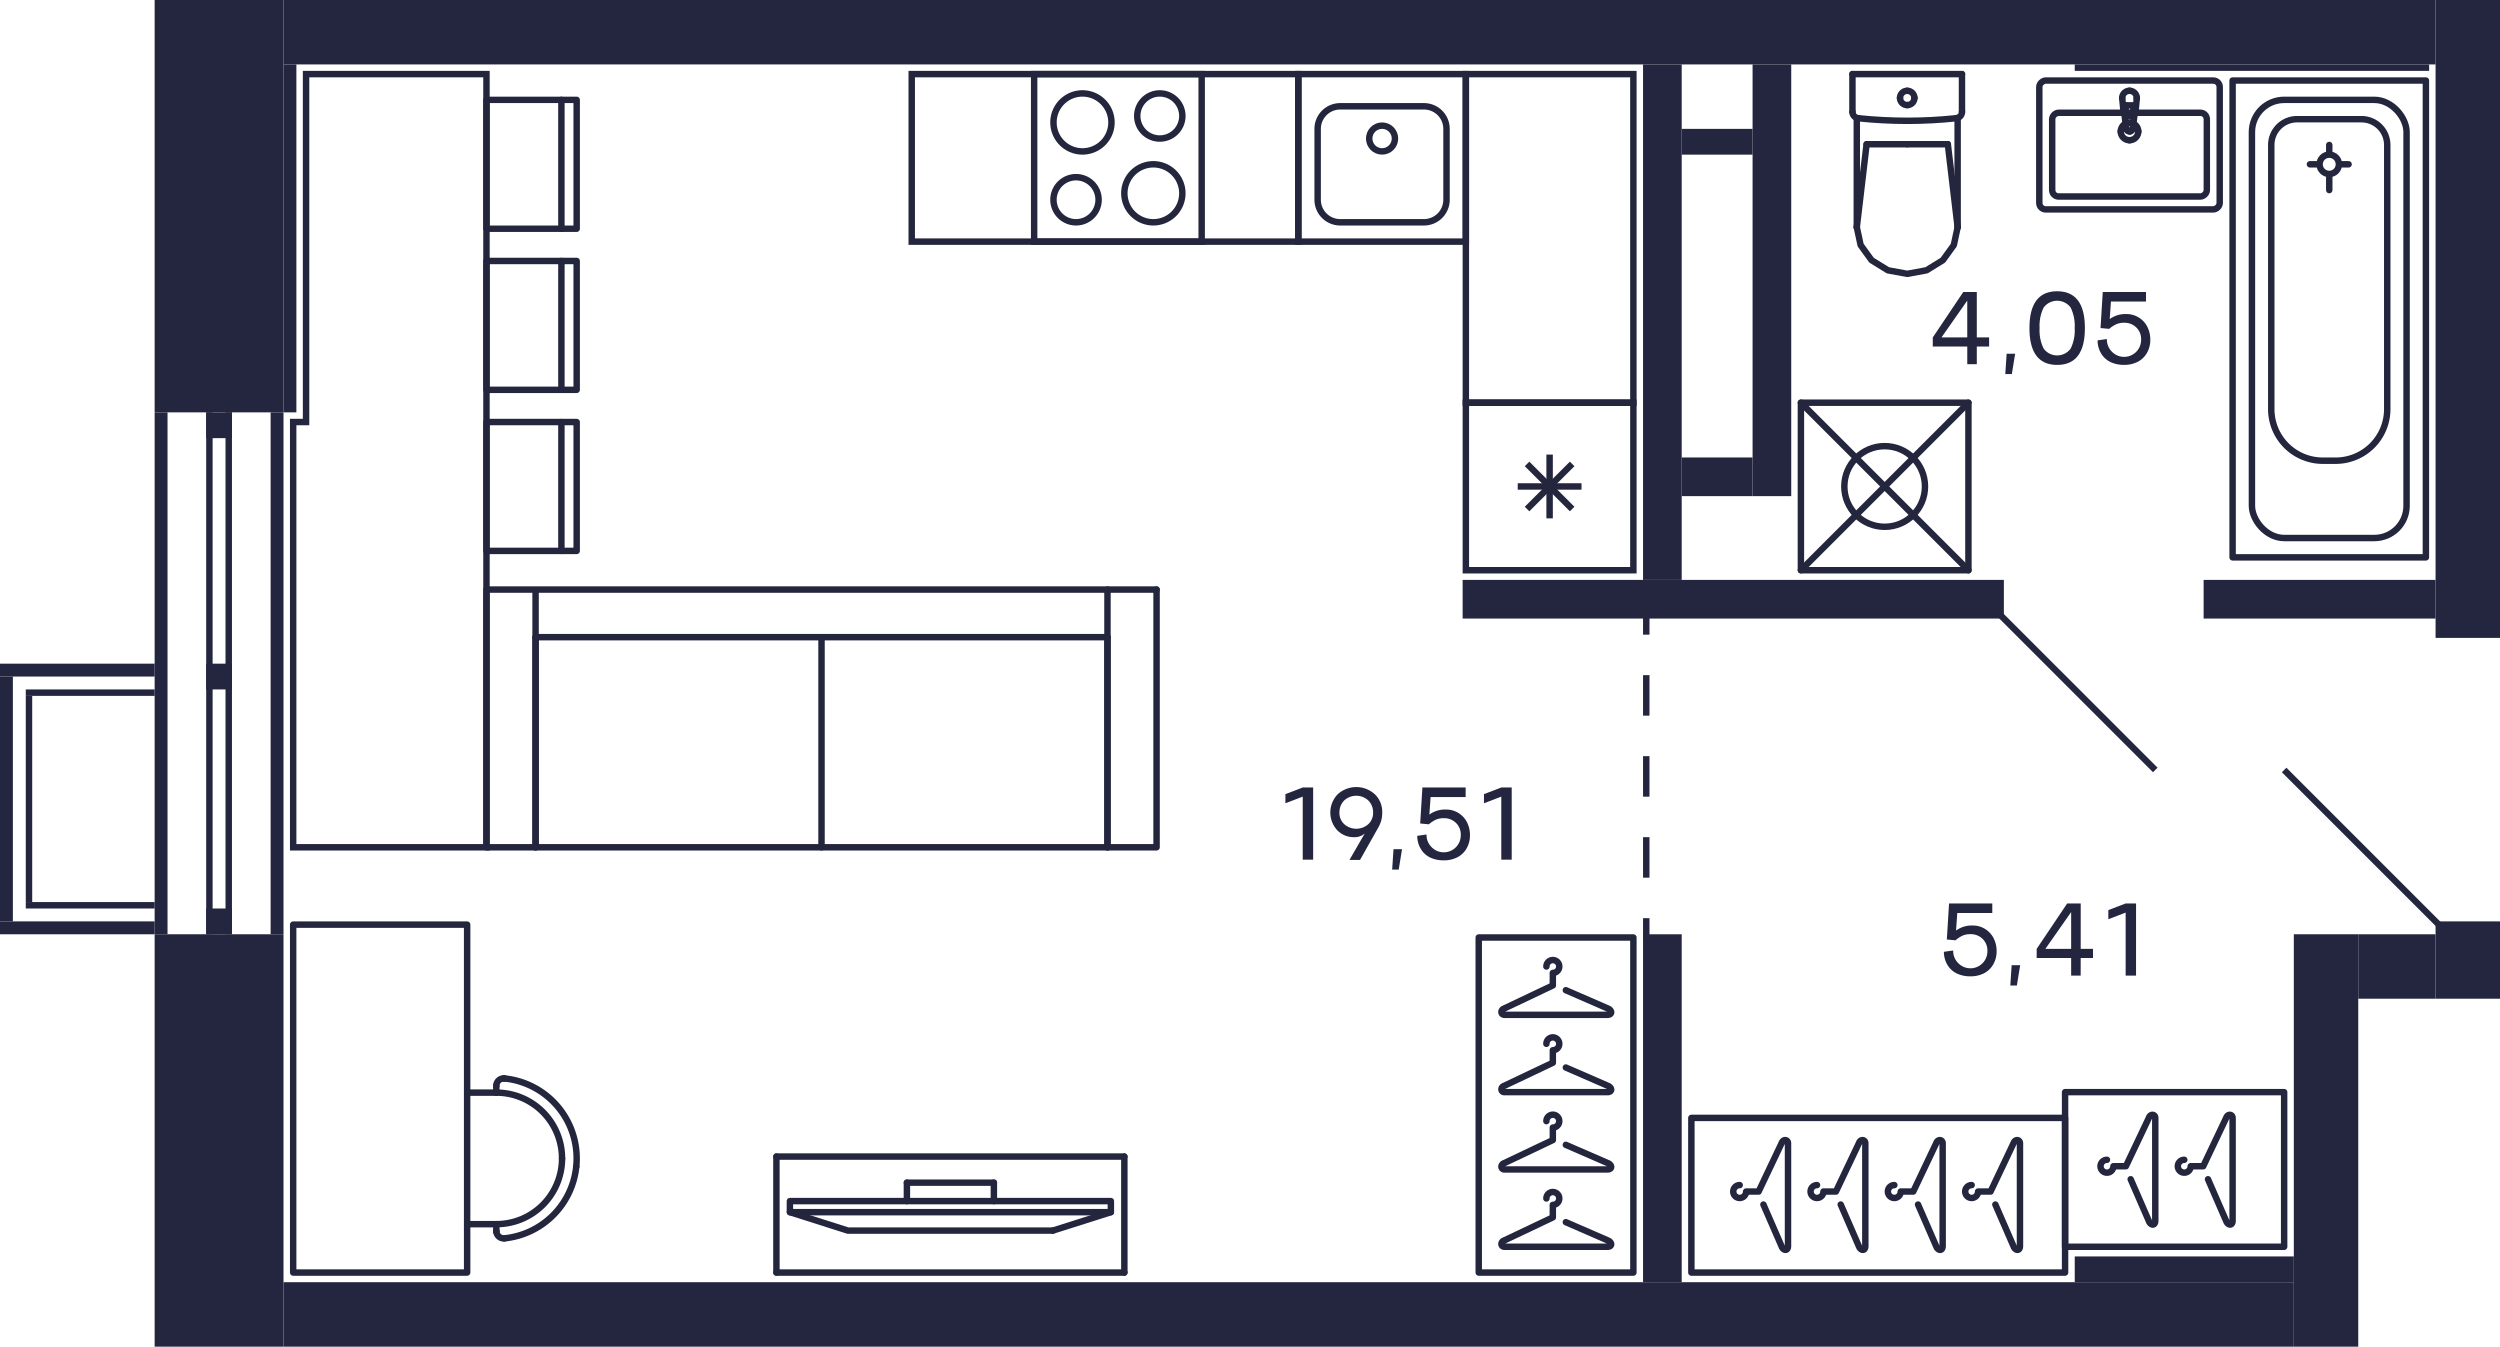 <svg xmlns="http://www.w3.org/2000/svg" width="388" height="209" viewBox="0 0 388 209">
  <title>C-2-2_10-15fl_6_m</title>
  <g id="Слой_2" data-name="Слой 2">
    <g id="C-2-2_10-15fl_6">
      <g id="m">
        <g>
          <rect x="320.5" y="169.5" width="34" height="24" fill="none" stroke="#24263e" stroke-linecap="round" stroke-linejoin="round"/>
          <path d="M330.681,183.021,333.5,189.5c.235.657.969.817,1,0v-16c0-.577-.757-.7-1,0l-3.562,7.5H328a1,1,0,1,1-1-1" fill="none" stroke="#24263e" stroke-linecap="round" stroke-linejoin="round"/>
          <path d="M342.681,183.021,345.5,189.5c.235.657.969.817,1,0v-16c0-.577-.757-.7-1,0l-3.562,7.5H340a1,1,0,1,1-1-1" fill="none" stroke="#24263e" stroke-linecap="round" stroke-linejoin="round"/>
        </g>
        <g>
          <rect x="229.5" y="145.5" width="24" height="52" fill="none" stroke="#24263e" stroke-linecap="round" stroke-linejoin="round"/>
          <path d="M243.021,189.681,249.5,192.5c.657.235.817.969,0,1h-16c-.577,0-.7-.757,0-1l7.5-3.562V187a1,1,0,1,0-1-1" fill="none" stroke="#24263e" stroke-linecap="round" stroke-linejoin="round"/>
          <path d="M243.021,177.681,249.5,180.5c.657.235.817.969,0,1h-16c-.577,0-.7-.757,0-1l7.5-3.562V175a1,1,0,1,0-1-1" fill="none" stroke="#24263e" stroke-linecap="round" stroke-linejoin="round"/>
          <path d="M243.021,165.681,249.5,168.5c.657.235.817.969,0,1h-16c-.577,0-.7-.757,0-1l7.5-3.562V163a1,1,0,1,0-1-1" fill="none" stroke="#24263e" stroke-linecap="round" stroke-linejoin="round"/>
          <path d="M243.021,153.681,249.5,156.5c.657.235.817.969,0,1h-16c-.577,0-.7-.757,0-1l7.5-3.562V151a1,1,0,1,0-1-1" fill="none" stroke="#24263e" stroke-linecap="round" stroke-linejoin="round"/>
        </g>
        <g>
          <rect x="262.5" y="173.5" width="58" height="24" fill="none" stroke="#24263e" stroke-linecap="round" stroke-linejoin="round"/>
          <path d="M309.681,186.947l2.819,6.479c.235.657.969.816,1,0v-16c0-.577-.757-.7-1,0l-3.562,7.5H307a1,1,0,1,1-1-1" fill="none" stroke="#24263e" stroke-linecap="round" stroke-linejoin="round"/>
          <path d="M297.681,186.947l2.819,6.479c.235.657.969.816,1,0v-16c0-.577-.757-.7-1,0l-3.562,7.5H295a1,1,0,1,1-1-1" fill="none" stroke="#24263e" stroke-linecap="round" stroke-linejoin="round"/>
          <path d="M285.681,186.947l2.819,6.479c.235.657.969.816,1,0v-16c0-.577-.757-.7-1,0l-3.562,7.5H283a1,1,0,1,1-1-1" fill="none" stroke="#24263e" stroke-linecap="round" stroke-linejoin="round"/>
          <path d="M273.681,186.947l2.819,6.479c.235.657.969.816,1,0v-16c0-.577-.757-.7-1,0l-3.562,7.5H271a1,1,0,1,1-1-1" fill="none" stroke="#24263e" stroke-linecap="round" stroke-linejoin="round"/>
        </g>
        <g>
          <path d="M87.231,179.783a10.2,10.2,0,0,1-10.2,10.205" fill="none" stroke="#24263e" stroke-linecap="round" stroke-linejoin="round"/>
          <path d="M77.027,169.579a10.2,10.2,0,0,1,10.2,10.2" fill="none" stroke="#24263e" stroke-linecap="round" stroke-linejoin="round"/>
          <line x1="77.027" y1="189.988" x2="72.5" y2="189.988" fill="none" stroke="#24263e" stroke-linecap="round" stroke-linejoin="round"/>
          <line x1="72.5" y1="169.579" x2="77.027" y2="169.579" fill="none" stroke="#24263e" stroke-linecap="round" stroke-linejoin="round"/>
          <path d="M77.033,191.16a1.166,1.166,0,0,1-.006-.118" fill="none" stroke="#24263e" stroke-linecap="round" stroke-linejoin="round"/>
          <path d="M78.3,192.191a1.155,1.155,0,0,1-1.266-1.031" fill="none" stroke="#24263e" stroke-linecap="round" stroke-linejoin="round"/>
          <line x1="77.027" y1="191.042" x2="77.027" y2="189.988" fill="none" stroke="#24263e" stroke-linecap="round" stroke-linejoin="round"/>
          <path d="M78.182,167.37a1.146,1.146,0,0,1,.117.006" fill="none" stroke="#24263e" stroke-linecap="round" stroke-linejoin="round"/>
          <path d="M77.027,168.525a1.155,1.155,0,0,1,1.155-1.155" fill="none" stroke="#24263e" stroke-linecap="round" stroke-linejoin="round"/>
          <line x1="77.027" y1="169.579" x2="77.027" y2="168.525" fill="none" stroke="#24263e" stroke-linecap="round" stroke-linejoin="round"/>
          <path d="M89.434,181.056A12.474,12.474,0,0,1,78.3,192.191" fill="none" stroke="#24263e" stroke-linecap="round" stroke-linejoin="round"/>
          <path d="M89.434,181.056A12.472,12.472,0,0,0,78.3,167.376" fill="none" stroke="#24263e" stroke-linecap="round" stroke-linejoin="round"/>
          <polyline points="72.5 197.5 72.5 143.5 45.5 143.5 45.5 197.5 72.5 197.5" fill="none" stroke="#24263e" stroke-linecap="round" stroke-linejoin="round"/>
        </g>
        <g>
          <g>
            <line x1="87.13" y1="65.5" x2="87.13" y2="85.5" fill="none" stroke="#24263e" stroke-linecap="round" stroke-linejoin="round"/>
            <polyline points="75.5 65.5 75.5 85.5 89.5 85.5 89.5 65.5 75.5 65.5" fill="none" stroke="#24263e" stroke-linecap="round" stroke-linejoin="round"/>
          </g>
          <g>
            <line x1="87.13" y1="40.5" x2="87.13" y2="60.5" fill="none" stroke="#24263e" stroke-linecap="round" stroke-linejoin="round"/>
            <polyline points="75.5 40.5 75.5 60.5 89.5 60.5 89.5 40.5 75.5 40.5" fill="none" stroke="#24263e" stroke-linecap="round" stroke-linejoin="round"/>
          </g>
          <g>
            <line x1="87.13" y1="15.5" x2="87.13" y2="35.5" fill="none" stroke="#24263e" stroke-linecap="round" stroke-linejoin="round"/>
            <polyline points="75.5 15.5 75.5 35.5 89.5 35.5 89.5 15.5 75.5 15.5" fill="none" stroke="#24263e" stroke-linecap="round" stroke-linejoin="round"/>
          </g>
          <polygon points="47.5 11.5 47.5 65.5 45.5 65.5 45.5 131.5 75.5 131.5 75.5 11.5 47.5 11.5" fill="none" stroke="#24263e" stroke-linecap="round" stroke-miterlimit="10"/>
        </g>
        <g>
          <line x1="171.879" y1="131.5" x2="83.121" y2="131.5" fill="none" stroke="#24263e" stroke-linecap="round" stroke-linejoin="round"/>
          <line x1="127.5" y1="131.5" x2="127.5" y2="98.891" fill="none" stroke="#24263e" stroke-linecap="round" stroke-linejoin="round"/>
          <line x1="83.121" y1="98.891" x2="171.879" y2="98.891" fill="none" stroke="#24263e" stroke-linecap="round" stroke-linejoin="round"/>
          <line x1="171.879" y1="131.5" x2="171.879" y2="98.891" fill="none" stroke="#24263e" stroke-linecap="round" stroke-linejoin="round"/>
          <polyline points="179.5 91.5 179.5 131.5 171.879 131.5 171.879 91.5" fill="none" stroke="#24263e" stroke-linecap="round" stroke-linejoin="round"/>
          <line x1="83.121" y1="131.5" x2="83.121" y2="98.891" fill="none" stroke="#24263e" stroke-linecap="round" stroke-linejoin="round"/>
          <polyline points="179.5 91.5 75.5 91.5 75.5 131.5 83.121 131.5 83.121 91.5" fill="none" stroke="#24263e" stroke-linecap="round" stroke-linejoin="round"/>
        </g>
        <g>
          <line x1="120.5" y1="179.5" x2="120.5" y2="197.5" fill="none" stroke="#24263e" stroke-linecap="round" stroke-linejoin="round"/>
          <line x1="174.5" y1="197.5" x2="174.5" y2="179.5" fill="none" stroke="#24263e" stroke-linecap="round" stroke-linejoin="round"/>
          <line x1="174.5" y1="179.5" x2="120.5" y2="179.5" fill="none" stroke="#24263e" stroke-linecap="round" stroke-linejoin="round"/>
          <line x1="140.75" y1="183.55" x2="154.25" y2="183.55" fill="none" stroke="#24263e" stroke-linecap="round" stroke-linejoin="round"/>
          <line x1="154.25" y1="186.411" x2="154.25" y2="183.55" fill="none" stroke="#24263e" stroke-linecap="round" stroke-linejoin="round"/>
          <line x1="140.75" y1="186.411" x2="140.75" y2="183.55" fill="none" stroke="#24263e" stroke-linecap="round" stroke-linejoin="round"/>
          <line x1="163.408" y1="190.988" x2="172.407" y2="188.127" fill="none" stroke="#24263e" stroke-linecap="round" stroke-linejoin="round"/>
          <polyline points="163.408 190.988 131.593 190.988 122.593 188.127" fill="none" stroke="#24263e" stroke-linecap="round" stroke-linejoin="round"/>
          <polyline points="122.593 186.411 172.407 186.411 172.407 188.127 122.593 188.127 122.593 186.411" fill="none" stroke="#24263e" stroke-linecap="round" stroke-linejoin="round"/>
          <line x1="120.5" y1="197.5" x2="174.5" y2="197.5" fill="none" stroke="#24263e" stroke-linecap="round" stroke-linejoin="round"/>
        </g>
      </g>
      <g id="sant">
        <g>
          <path d="M186,12V37H161V12h25m1-1H160V38h27V11Z" fill="#24263d"/>
          <path d="M167,28a3,3,0,1,1-3,3,3,3,0,0,1,3-3m0-1a4,4,0,1,0,4,4,4,4,0,0,0-4-4Z" fill="#24263d"/>
          <path d="M180,15a3,3,0,1,1-3,3,3,3,0,0,1,3-3m0-1a4,4,0,1,0,4,4,4,4,0,0,0-4-4Z" fill="#24263d"/>
          <path d="M168,15a4,4,0,1,1-4,4,4,4,0,0,1,4-4m0-1a5,5,0,1,0,5,5,5,5,0,0,0-5-5Z" fill="#24263d"/>
          <path d="M179,26a4,4,0,1,1-4,4,4,4,0,0,1,4-4m0-1a5,5,0,1,0,5,5,5,5,0,0,0-5-5Z" fill="#24263d"/>
        </g>
        <g>
          <path d="M227,12V37H202V12h25m1-1H201V38h27V11Z" fill="#24263d"/>
          <path d="M221,17a3,3,0,0,1,3,3V31a3,3,0,0,1-3,3H208a3,3,0,0,1-3-3V20a3,3,0,0,1,3-3h13m0-1H208a4,4,0,0,0-4,4V31a4,4,0,0,0,4,4h13a4,4,0,0,0,4-4V20a4,4,0,0,0-4-4Z" fill="#24263d"/>
          <circle cx="214.5" cy="21.5" r="2" fill="none" stroke="#24263d" stroke-miterlimit="10"/>
        </g>
        <g>
          <path d="M253,63V88H228V63h25m1-1H227V89h27V62Z" fill="#24263d"/>
          <line x1="244" y1="79" x2="237" y2="72" fill="none" stroke="#24263d" stroke-miterlimit="10"/>
          <line x1="244" y1="72" x2="237" y2="79" fill="none" stroke="#24263d" stroke-miterlimit="10"/>
          <line x1="240.5" y1="80.45" x2="240.5" y2="70.55" fill="none" stroke="#24263d" stroke-miterlimit="10"/>
          <line x1="245.45" y1="75.5" x2="235.55" y2="75.5" fill="none" stroke="#24263d" stroke-miterlimit="10"/>
        </g>
        <path d="M253,12V62H228V12h25m1-1H227V63h27V11Z" fill="#24263d"/>
        <path d="M201,12V37H142V12h59m1-1H141V38h61V11Z" fill="#24263d"/>
        <g>
          <line x1="296" y1="22.383" x2="289.697" y2="22.383" fill="none" stroke="#24263d" stroke-linecap="round" stroke-linejoin="round"/>
          <line x1="287.5" y1="11.5" x2="287.5" y2="17.365" fill="none" stroke="#24263d" stroke-linecap="round" stroke-linejoin="round"/>
          <polyline points="288.174 35.271 288.769 38.037 290.466 40.383 293.005 41.95 296 42.5 298.995 41.95 301.534 40.383 303.231 38.037 303.826 35.271" fill="none" stroke="#24263d" stroke-linecap="round" stroke-linejoin="round"/>
          <line x1="304.5" y1="11.5" x2="304.5" y2="17.365" fill="none" stroke="#24263d" stroke-linecap="round" stroke-linejoin="round"/>
          <polyline points="287.5 17.365 287.516 17.545 287.565 17.718 287.645 17.88 287.752 18.024 287.884 18.147 288.036 18.244 288.203 18.311 288.379 18.347" fill="none" stroke="#24263d" stroke-linecap="round" stroke-linejoin="round"/>
          <line x1="303.826" y1="18.302" x2="303.826" y2="35.271" fill="none" stroke="#24263d" stroke-linecap="round" stroke-linejoin="round"/>
          <polyline points="288.379 18.347 290.279 18.522 292.182 18.647 294.088 18.722 295.996 18.748 297.903 18.723 299.809 18.648 301.712 18.523 303.612 18.348" fill="none" stroke="#24263d" stroke-linecap="round" stroke-linejoin="round"/>
          <line x1="288.174" y1="35.25" x2="289.697" y2="22.383" fill="none" stroke="#24263d" stroke-linecap="round" stroke-linejoin="round"/>
          <line x1="303.826" y1="35.25" x2="302.303" y2="22.383" fill="none" stroke="#24263d" stroke-linecap="round" stroke-linejoin="round"/>
          <line x1="296" y1="22.383" x2="302.303" y2="22.383" fill="none" stroke="#24263d" stroke-linecap="round" stroke-linejoin="round"/>
          <line x1="288.174" y1="18.311" x2="288.174" y2="35.271" fill="none" stroke="#24263d" stroke-linecap="round" stroke-linejoin="round"/>
          <polyline points="303.612 18.348 303.79 18.313 303.958 18.247 304.112 18.15 304.245 18.028 304.354 17.883 304.434 17.72 304.483 17.546 304.5 17.365" fill="none" stroke="#24263d" stroke-linecap="round" stroke-linejoin="round"/>
          <line x1="287.5" y1="11.5" x2="304.5" y2="11.5" fill="none" stroke="#24263d" stroke-linecap="round" stroke-linejoin="round"/>
          <path d="M296,16.309a1.113,1.113,0,0,0,1.118-1.108" fill="none" stroke="#24263d" stroke-linecap="round" stroke-linejoin="round"/>
          <path d="M294.882,15.2A1.113,1.113,0,0,0,296,16.309" fill="none" stroke="#24263d" stroke-linecap="round" stroke-linejoin="round"/>
          <path d="M296,14.094a1.112,1.112,0,0,0-1.118,1.107" fill="none" stroke="#24263d" stroke-linecap="round" stroke-linejoin="round"/>
          <path d="M297.118,15.2A1.112,1.112,0,0,0,296,14.094" fill="none" stroke="#24263d" stroke-linecap="round" stroke-linejoin="round"/>
        </g>
        <g>
          <rect x="279.5" y="62.5" width="26" height="26" fill="none" stroke="#24263d" stroke-linecap="round" stroke-linejoin="round" transform="translate(368 -217) rotate(90)"/>
          <circle cx="292.5" cy="75.5" r="6.259" fill="none" stroke="#24263d" stroke-linecap="round" stroke-linejoin="round"/>
          <line x1="305.5" y1="62.5" x2="279.5" y2="88.5" fill="none" stroke="#24263d" stroke-linecap="round" stroke-linejoin="round"/>
          <line x1="279.5" y1="62.5" x2="305.5" y2="88.5" fill="none" stroke="#24263d" stroke-linecap="round" stroke-linejoin="round"/>
        </g>
        <g>
          <circle cx="361.5" cy="25.5" r="1.5" fill="none" stroke="#24263d" stroke-linecap="round" stroke-linejoin="round"/>
          <rect x="346.5" y="12.5" width="30" height="74" fill="none" stroke="#24263d" stroke-linecap="round" stroke-linejoin="round"/>
          <line x1="361.5" y1="23.5" x2="361.5" y2="22.5" fill="none" stroke="#24263d" stroke-linecap="round" stroke-linejoin="round"/>
          <line x1="361.5" y1="27.5" x2="361.5" y2="29.5" fill="none" stroke="#24263d" stroke-linecap="round" stroke-linejoin="round"/>
          <line x1="363.5" y1="25.5" x2="364.5" y2="25.5" fill="none" stroke="#24263d" stroke-linecap="round" stroke-linejoin="round"/>
          <line x1="359.5" y1="25.5" x2="358.5" y2="25.5" fill="none" stroke="#24263d" stroke-linecap="round" stroke-linejoin="round"/>
          <rect x="349.5" y="15.5" width="24" height="68" rx="5" fill="none" stroke="#24263d" stroke-linecap="round" stroke-linejoin="round"/>
          <path d="M356.5,18.5h10a4,4,0,0,1,4,4v41a8,8,0,0,1-8,8h-2a8,8,0,0,1-8-8v-41A4,4,0,0,1,356.5,18.5Z" fill="none" stroke="#24263d" stroke-linecap="round" stroke-linejoin="round"/>
        </g>
        <g>
          <g>
            <path d="M329.548,17.124a.934.934,0,0,0,.148.431" fill="none" stroke="#24263d" stroke-linecap="round" stroke-linejoin="round"/>
            <line x1="329.548" y1="17.124" x2="329.366" y2="15.221" fill="none" stroke="#24263d" stroke-linecap="round" stroke-linejoin="round"/>
            <path d="M331.018,17.842a.955.955,0,0,0,.286-.287" fill="none" stroke="#24263d" stroke-linecap="round" stroke-linejoin="round"/>
            <path d="M329.7,17.555a.956.956,0,0,0,1.322.287" fill="none" stroke="#24263d" stroke-linecap="round" stroke-linejoin="round"/>
            <path d="M330.5,17.642a.617.617,0,0,0,.617-.617" fill="none" stroke="#24263d" stroke-linecap="round" stroke-linejoin="round"/>
            <path d="M329.883,17.025a.617.617,0,0,0,.617.617" fill="none" stroke="#24263d" stroke-linecap="round" stroke-linejoin="round"/>
            <polyline points="331.117 17.025 331.117 16.351 329.883 16.351" fill="none" stroke="#24263d" stroke-linecap="round" stroke-linejoin="round"/>
            <line x1="329.883" y1="16.351" x2="329.883" y2="17.025" fill="none" stroke="#24263d" stroke-linecap="round" stroke-linejoin="round"/>
            <path d="M330.5,14.087a1.134,1.134,0,0,0-1.134,1.134" fill="none" stroke="#24263d" stroke-linecap="round" stroke-linejoin="round"/>
            <path d="M331.634,15.221a1.134,1.134,0,0,0-1.134-1.134" fill="none" stroke="#24263d" stroke-linecap="round" stroke-linejoin="round"/>
            <path d="M330.563,20.4a.507.507,0,0,0,.44-.441" fill="none" stroke="#24263d" stroke-linecap="round" stroke-linejoin="round"/>
            <path d="M330,19.956a.508.508,0,0,0,.566.441" fill="none" stroke="#24263d" stroke-linecap="round" stroke-linejoin="round"/>
            <line x1="331.304" y1="17.555" x2="331.003" y2="19.956" fill="none" stroke="#24263d" stroke-linecap="round" stroke-linejoin="round"/>
            <path d="M331.3,17.555a.934.934,0,0,0,.148-.431" fill="none" stroke="#24263d" stroke-linecap="round" stroke-linejoin="round"/>
            <line x1="331.634" y1="15.221" x2="331.452" y2="17.124" fill="none" stroke="#24263d" stroke-linecap="round" stroke-linejoin="round"/>
            <line x1="329.997" y1="19.956" x2="329.696" y2="17.555" fill="none" stroke="#24263d" stroke-linecap="round" stroke-linejoin="round"/>
            <line x1="329.548" y1="17.124" x2="329.548" y2="17.124" fill="none" stroke="#24263d" stroke-linecap="round" stroke-linejoin="round"/>
            <line x1="329.997" y1="19.956" x2="329.997" y2="19.956" fill="none" stroke="#24263d" stroke-linecap="round" stroke-linejoin="round"/>
            <line x1="331.304" y1="17.555" x2="331.304" y2="17.555" fill="none" stroke="#24263d" stroke-linecap="round" stroke-linejoin="round"/>
            <line x1="331.634" y1="15.221" x2="331.634" y2="15.221" fill="none" stroke="#24263d" stroke-linecap="round" stroke-linejoin="round"/>
            <path d="M329.139,20.4a1.361,1.361,0,0,0,1.361,1.36" fill="none" stroke="#24263d" stroke-linecap="round" stroke-linejoin="round"/>
            <path d="M330.5,19.04a1.361,1.361,0,0,0-1.361,1.361" fill="none" stroke="#24263d" stroke-linecap="round" stroke-linejoin="round"/>
            <path d="M331.861,20.4A1.361,1.361,0,0,0,330.5,19.04" fill="none" stroke="#24263d" stroke-linecap="round" stroke-linejoin="round"/>
            <path d="M330.5,21.761a1.36,1.36,0,0,0,1.361-1.36" fill="none" stroke="#24263d" stroke-linecap="round" stroke-linejoin="round"/>
          </g>
          <rect x="320.5" y="8.5" width="20" height="28" rx="1" fill="none" stroke="#24263d" stroke-linecap="round" stroke-linejoin="round" transform="translate(308 353) rotate(-90)"/>
          <rect x="324" y="12" width="13" height="24" rx="1" fill="none" stroke="#24263d" stroke-linecap="round" stroke-linejoin="round" transform="translate(306.5 354.5) rotate(-90)"/>
        </g>
      </g>
      <g id="d">
        <line x1="334.5" y1="119.5" x2="310.5" y2="95.5" fill="none" stroke="#24263f" stroke-miterlimit="10"/>
        <line x1="354.5" y1="119.5" x2="378.5" y2="143.5" fill="none" stroke="#24263f" stroke-miterlimit="10"/>
        <g>
          <line x1="255.5" y1="145.5" x2="255.5" y2="142.5" fill="none" stroke="#24263f" stroke-miterlimit="10"/>
          <line x1="255.5" y1="136.214" x2="255.5" y2="101.643" fill="none" stroke="#24263f" stroke-miterlimit="10" stroke-dasharray="6.286 6.286"/>
          <line x1="255.5" y1="98.5" x2="255.5" y2="95.5" fill="none" stroke="#24263f" stroke-miterlimit="10"/>
        </g>
      </g>
      <g id="s">
        <rect x="24" width="20" height="64" fill="#24263f"/>
        <rect x="378" y="143" width="10" height="12" fill="#24263f"/>
        <rect x="44" y="199" width="312" height="10" fill="#24263f"/>
        <rect x="227" y="90" width="84" height="6" fill="#24263f"/>
        <rect x="255" y="10" width="6" height="80" fill="#24263f"/>
        <rect x="272" y="10" width="6" height="67" transform="translate(550 87) rotate(180)" fill="#24263f"/>
        <rect x="255" y="145" width="6" height="54" fill="#24263f"/>
        <rect x="378" width="10" height="99" transform="translate(766 99) rotate(180)" fill="#24263f"/>
        <rect x="24" y="145" width="20" height="64" fill="#24263f"/>
        <rect x="44" width="334" height="10" fill="#24263f"/>
        <rect x="24" y="64" width="2" height="81" fill="#24263f"/>
        <rect x="42" y="64" width="2" height="81" fill="#24263f"/>
        <rect x="32" y="64" width="1" height="81" fill="#24263f"/>
        <rect x="35" y="64" width="1" height="81" fill="#24263f"/>
        <rect x="337" y="180" width="4" height="34" transform="translate(142 536) rotate(-90)" fill="#24263f"/>
        <rect x="349" y="-17" width="1" height="55" transform="translate(339 360) rotate(-90)" fill="#24263f"/>
        <rect x="357" y="75" width="6" height="36" transform="translate(267 453) rotate(-90)" fill="#24263f"/>
        <rect x="367" y="144" width="10" height="12" transform="translate(222 522) rotate(-90)" fill="#24263f"/>
        <rect x="329" y="172" width="64" height="10" transform="translate(538 -184) rotate(90)" fill="#24263f"/>
        <rect x="32" y="141" width="4" height="4" transform="translate(-109 177) rotate(-90)" fill="#24263f"/>
        <rect x="32" y="64" width="4" height="4" transform="translate(-32 100) rotate(-90)" fill="#24263f"/>
        <rect x="32" y="103" width="4" height="4" transform="translate(-71 139) rotate(-90)" fill="#24263f"/>
        <rect x="18" y="36" width="54" height="2" transform="translate(8 82) rotate(-90)" fill="#24263f"/>
        <rect x="261" y="20" width="11" height="4" fill="#24263f"/>
        <rect y="105" width="2" height="38" transform="translate(2 248) rotate(180)" fill="#24263f"/>
        <rect x="11" y="92" width="2" height="24" transform="translate(116 92) rotate(90)" fill="#24263f"/>
        <rect x="11" y="132" width="2" height="24" transform="translate(156 132) rotate(90)" fill="#24263f"/>
        <rect x="13.5" y="97.5" width="1" height="20" transform="translate(121.5 93.5) rotate(90)" fill="#24263f"/>
        <rect x="13.5" y="130.5" width="1" height="20" transform="translate(154.5 126.5) rotate(90)" fill="#24263f"/>
        <rect x="-11.5" y="123.5" width="32" height="1" transform="translate(128.5 119.5) rotate(90)" fill="#24263f"/>
        <rect x="261" y="71" width="11" height="6" fill="#24263f"/>
      </g>
      <g id="t">
        <g>
          <path d="M203.8,133.416h-1.616v-9.783l-2.688,1.031v-1.416l2.688-1.031H203.8Z" fill="#24263f"/>
          <path d="M210.162,129.929a3.528,3.528,0,0,1-2.637-1.093,4.064,4.064,0,0,1,.089-5.567,4.271,4.271,0,0,1,5.76,0,3.785,3.785,0,0,1,1.147,2.835,4.47,4.47,0,0,1-.56,2.241l-2.887,5.12h-1.64l2.376-4.112A2.339,2.339,0,0,1,210.162,129.929Zm2.195-5.7a2.755,2.755,0,0,0-3.732,0,2.585,2.585,0,0,0-.744,1.865,2.381,2.381,0,0,0,.737,1.811,2.808,2.808,0,0,0,3.748,0,2.372,2.372,0,0,0,.739-1.811A2.568,2.568,0,0,0,212.357,124.232Z" fill="#24263f"/>
          <path d="M216.273,131.8h1.321l-.512,3.16h-1.017Z" fill="#24263f"/>
          <path d="M224.481,125.641a3.462,3.462,0,0,1,1.381.283,3.613,3.613,0,0,1,1.971,2.045,4.285,4.285,0,0,1,.305,1.623,4.02,4.02,0,0,1-.556,2.14,3.49,3.49,0,0,1-1.464,1.352,4.565,4.565,0,0,1-2.036.444,4.923,4.923,0,0,1-2.048-.407,3.421,3.421,0,0,1-1.476-1.285,3.922,3.922,0,0,1-.6-2.115l1.44-.208a2.658,2.658,0,0,0,.76,1.94,2.636,2.636,0,0,0,4.552-1.861,2.491,2.491,0,0,0-.74-1.871,2.588,2.588,0,0,0-1.892-.737,2.924,2.924,0,0,0-1.269.248,5,5,0,0,0-1.051.7l-1.345-.128.345-5.592h6.712V123.7h-5.44l-.192,2.72A4.146,4.146,0,0,1,224.481,125.641Z" fill="#24263f"/>
          <path d="M234.618,133.416H233v-9.783l-2.688,1.031v-1.416L233,122.217h1.617Z" fill="#24263f"/>
        </g>
        <g>
          <path d="M306.217,143.641a3.462,3.462,0,0,1,1.381.283,3.613,3.613,0,0,1,1.971,2.045,4.285,4.285,0,0,1,.305,1.623,4.012,4.012,0,0,1-.557,2.14,3.482,3.482,0,0,1-1.463,1.352,4.566,4.566,0,0,1-2.037.444,4.922,4.922,0,0,1-2.047-.407,3.429,3.429,0,0,1-1.477-1.285,3.921,3.921,0,0,1-.6-2.115l1.44-.208a2.661,2.661,0,0,0,.759,1.94,2.636,2.636,0,0,0,4.553-1.861,2.488,2.488,0,0,0-.741-1.871,2.584,2.584,0,0,0-1.892-.737,2.922,2.922,0,0,0-1.268.248,5,5,0,0,0-1.051.705l-1.345-.128.345-5.592h6.711V141.7H303.77l-.192,2.72A4.144,4.144,0,0,1,306.217,143.641Z" fill="#24263f"/>
          <path d="M312.209,149.8h1.321l-.512,3.16H312Z" fill="#24263f"/>
          <path d="M324.833,147.265v1.416h-1.911v2.735h-1.48v-2.735H316.09v-1.416l4.736-7.048h2.1v7.048Zm-7.391,0h4v-5.712Z" fill="#24263f"/>
          <path d="M331.514,151.416H329.9v-9.783l-2.688,1.031v-1.416l2.688-1.031h1.617Z" fill="#24263f"/>
        </g>
        <g>
          <path d="M308.709,52.368v1.416H306.8V56.52h-1.48V53.784h-5.352V52.368L304.7,45.32h2.1v7.048Zm-7.391,0h4V46.656Z" fill="#24263f"/>
          <path d="M311.43,54.9h1.32l-.512,3.16h-1.016Z" fill="#24263f"/>
          <path d="M323.574,50.92q0,5.713-4.3,5.712t-4.3-5.712q0-5.714,4.3-5.712T323.574,50.92Zm-6.4,3.18a2.6,2.6,0,0,0,4.192,0,6.4,6.4,0,0,0,.624-3.18,6.449,6.449,0,0,0-.62-3.18,2.606,2.606,0,0,0-4.2,0,6.41,6.41,0,0,0-.624,3.18A6.4,6.4,0,0,0,317.174,54.1Z" fill="#24263f"/>
          <path d="M330.069,48.744a3.479,3.479,0,0,1,1.381.283,3.613,3.613,0,0,1,1.971,2.045,4.285,4.285,0,0,1,.305,1.623,4.015,4.015,0,0,1-.557,2.141,3.488,3.488,0,0,1-1.463,1.352,4.58,4.58,0,0,1-2.037.444,4.938,4.938,0,0,1-2.047-.407,3.43,3.43,0,0,1-1.476-1.286,3.913,3.913,0,0,1-.6-2.115l1.44-.208a2.66,2.66,0,0,0,.76,1.941A2.636,2.636,0,0,0,332.3,52.7a2.491,2.491,0,0,0-.74-1.871,2.591,2.591,0,0,0-1.893-.736,2.922,2.922,0,0,0-1.268.248,5,5,0,0,0-1.051.7l-1.345-.128.345-5.592h6.712V46.8h-5.44l-.192,2.72A4.144,4.144,0,0,1,330.069,48.744Z" fill="#24263f"/>
        </g>
      </g>
    </g>
  </g>
</svg>
